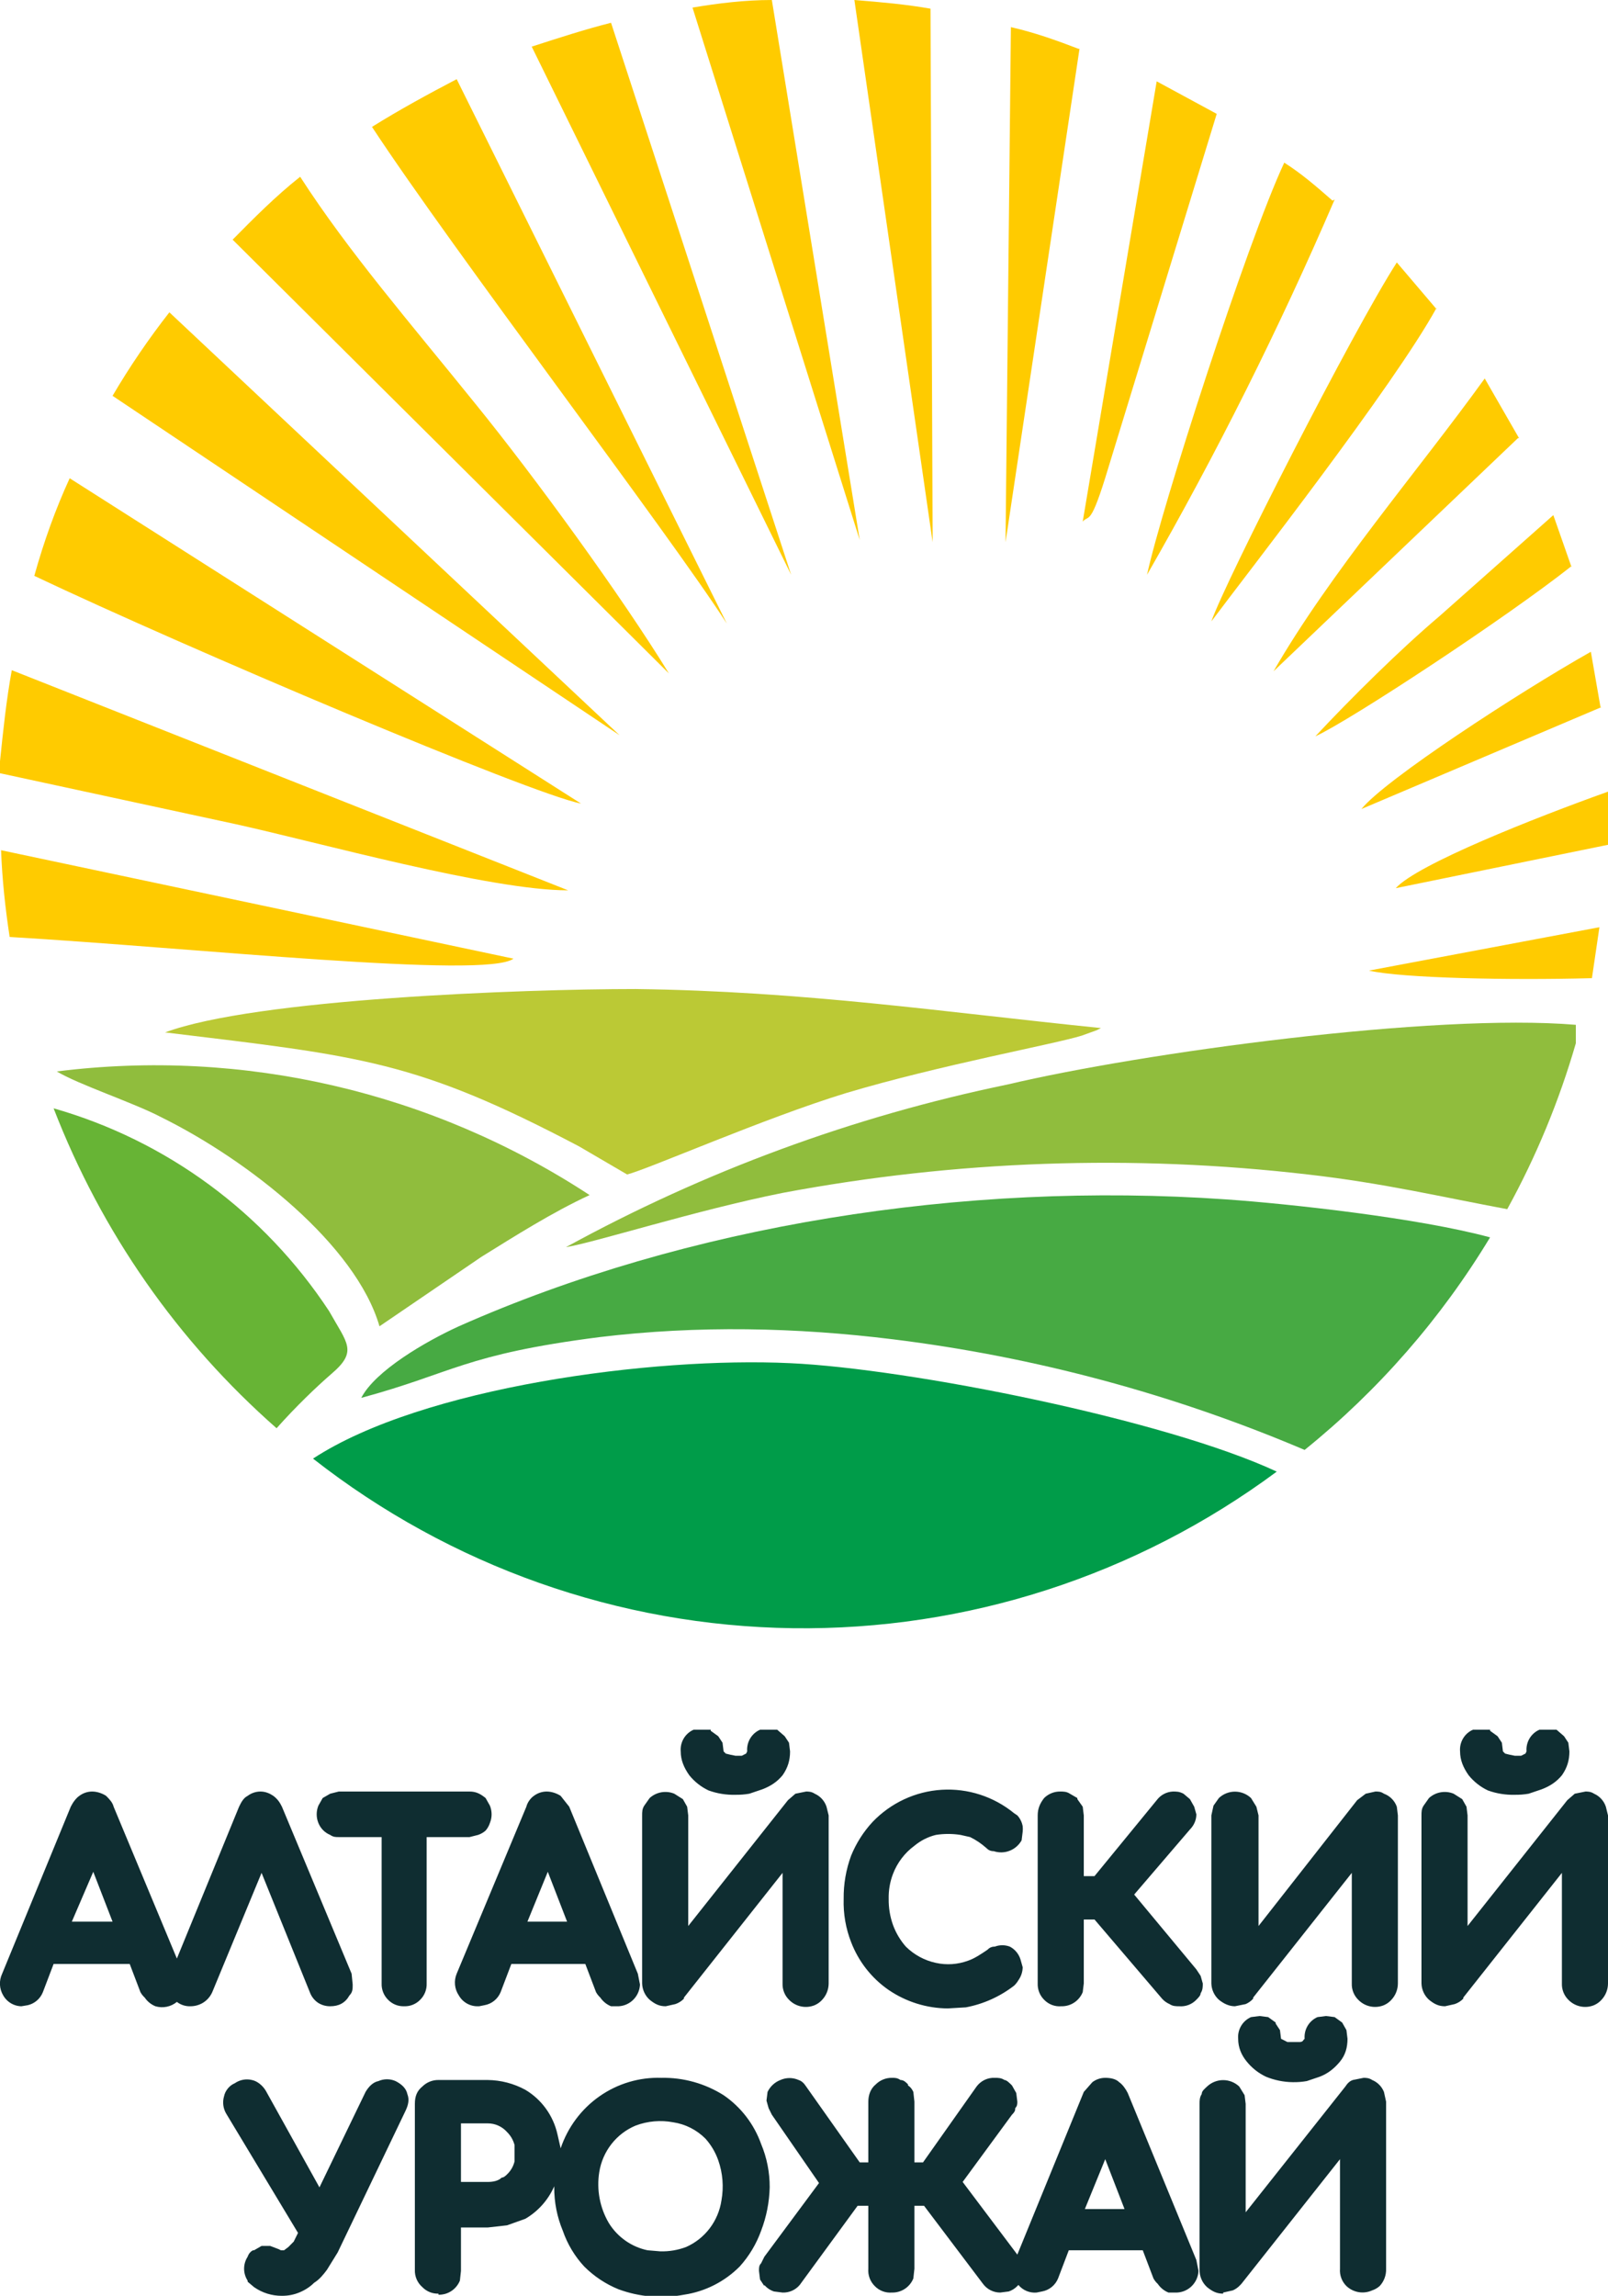 <svg width="288" height="411" viewBox="0 0 288 411" fill="none" xmlns="http://www.w3.org/2000/svg">
<g clip-path="url(#clip0_2274_526)">
<path d="M101.76 159.391C87.744 159.391 57.216 150.849 42.24 147.548L0 138.424V136.288C0.576 130.658 1.152 125.222 2.112 119.98L101.76 159.391ZM288 151.237L249.984 159.003C253.824 154.732 274.944 146.384 288 141.724V151.431V151.237ZM286.848 126.581L243.84 144.83C248.064 139.589 271.872 124.057 284.928 116.68L286.656 126.581H286.848ZM284.928 175.117C270.336 175.505 251.136 175.117 245.184 173.758L286.464 165.992L285.12 175.117H284.928ZM91.968 171.622C86.976 175.311 34.752 169.681 1.728 167.739C0.96 162.692 0.384 157.45 0.192 152.208L91.968 171.622ZM281.472 101.342C269.952 110.467 241.92 128.911 235.584 131.823C241.92 125.028 250.752 116.291 257.856 110.273L278.208 92.218L281.472 101.537V101.342ZM271.872 78.434L228.096 120.174C238.272 102.507 254.016 84.258 265.92 67.756L272.064 78.434H271.872ZM257.28 55.136C249.6 69.115 223.488 102.507 216.96 111.244C219.456 104.06 242.304 59.214 250.176 46.983L257.28 55.331V55.136ZM239.04 35.722C229.125 58.747 217.906 81.175 205.44 102.896C207.936 91.247 223.296 43.488 230.016 29.121C233.088 31.063 235.776 33.392 238.656 35.916L239.04 35.722ZM217.92 20.385L198.528 83.675C195.264 94.547 195.072 92.024 193.92 93.383L207.168 14.561L217.92 20.385ZM193.344 8.736L180.096 97.071L181.056 4.854C185.28 5.824 189.12 7.183 193.152 8.736H193.344ZM167.04 97.071L153.024 0C157.824 0.388 162.24 0.777 166.656 1.553L167.04 97.071ZM153.984 96.683L124.032 1.359C128.64 0.582 133.44 0 138.24 0L153.984 96.683ZM141.696 102.896L95.232 8.348C100.032 6.795 104.832 5.242 109.44 4.077L141.696 102.896ZM130.176 111.632C119.808 95.518 81.024 44.653 66.624 22.715C71.616 19.608 76.608 16.89 81.792 14.172L130.176 111.632ZM119.808 120.563L41.664 42.906C45.504 39.023 49.344 35.14 53.76 31.645C62.4 45.041 73.344 57.66 85.248 72.415C95.808 85.423 111.36 106.778 119.808 120.563ZM110.976 131.629L20.16 70.862C23.232 65.62 26.688 60.572 30.336 55.913L110.976 131.629ZM104.064 143.86C95.04 142.112 33.6 116.097 6.144 103.09C7.872 96.877 9.984 91.053 12.48 85.617L104.064 143.86Z" fill="#FFCB00"/>
<path fill-rule="evenodd" clip-rule="evenodd" d="M56.064 261.122C75.648 248.308 116.928 242.872 141.504 244.037C162.816 245.008 208.704 254.133 228.672 263.452C203.552 282.065 173.123 291.905 141.983 291.485C110.842 291.064 80.684 280.407 56.064 261.122Z" fill="#009C49"/>
<path fill-rule="evenodd" clip-rule="evenodd" d="M233.664 259.569C210.109 249.56 185.298 242.896 159.936 239.766C142.656 237.631 124.992 237.242 107.328 239.378C83.136 242.484 81.216 245.785 64.704 250.25C67.2 245.396 76.224 240.154 82.176 237.436C122.88 219.381 172.416 211.421 219.648 214.722C230.784 215.498 254.016 218.022 266.88 221.517C258.087 236.062 246.846 248.94 233.664 259.569Z" fill="#47AA43"/>
<path fill-rule="evenodd" clip-rule="evenodd" d="M234.24 210.256C202.892 206.619 171.183 207.731 140.16 213.557C124.608 216.663 106.368 222.487 101.376 223.264C126.18 209.666 152.836 199.852 180.48 194.143C204.288 188.513 256.704 181.329 282.24 183.465V186.765C279.25 197.098 275.129 207.061 269.952 216.469C258.432 214.333 247.872 211.81 234.24 210.256Z" fill="#90BD3D"/>
<path fill-rule="evenodd" clip-rule="evenodd" d="M112.32 210.257L103.68 205.209C74.496 189.872 64.896 189.095 29.568 184.824C45.696 178.805 93.696 177.058 113.856 177.058C144 177.446 168.576 181.135 197.184 184.047L196.416 184.436L193.728 185.406C188.736 186.959 168.384 190.648 151.488 195.696C136.896 200.161 116.16 209.286 112.32 210.257Z" fill="#BBC935"/>
<path fill-rule="evenodd" clip-rule="evenodd" d="M9.6 198.414C29.807 204.172 47.309 217.049 58.944 234.718C62.208 240.543 64.128 241.902 59.328 245.979C56.64 248.308 52.992 251.803 49.536 255.686C31.872 240.154 18.24 220.74 9.6 198.414Z" fill="#67B435"/>
<path fill-rule="evenodd" clip-rule="evenodd" d="M67.968 237.436C63.744 222.876 44.544 207.733 28.8 199.967C24 197.443 14.016 194.143 10.176 191.813C43.569 187.611 77.357 195.448 105.6 213.945C98.88 217.051 92.16 221.323 86.208 225.011L67.968 237.436Z" fill="#90BD3D"/>
<path fill-rule="evenodd" clip-rule="evenodd" d="M231.552 372.754C229.906 372.735 228.278 372.405 226.752 371.783C225.412 371.153 224.23 370.223 223.296 369.065C222.336 367.9 221.76 366.541 221.76 364.988C221.694 364.179 221.881 363.369 222.294 362.672C222.708 361.975 223.327 361.428 224.064 361.105L225.6 360.911L227.136 361.105L228.48 362.076V362.27L229.248 363.435L229.44 364.988L229.824 365.182L230.592 365.571H232.704C232.896 365.571 233.28 365.571 233.472 365.182L233.664 364.988C233.598 364.179 233.785 363.369 234.198 362.672C234.612 361.975 235.231 361.428 235.968 361.105L237.504 360.911L239.04 361.105L240.384 362.076L241.152 363.435L241.344 364.988C241.344 366.541 240.96 367.9 240 369.065C239.04 370.23 237.888 371.201 236.352 371.783L234.048 372.56C233.224 372.703 232.388 372.768 231.552 372.754ZM219.072 410.612C217.92 410.612 217.152 410.223 216.192 409.447C215.761 409.057 215.417 408.578 215.186 408.042C214.954 407.506 214.839 406.926 214.848 406.341V376.637C214.848 376.054 214.848 375.472 215.232 374.889C215.232 374.307 215.808 373.919 216.192 373.53C216.974 372.794 218.003 372.384 219.072 372.384C220.141 372.384 221.17 372.794 221.952 373.53L222.912 375.084L223.104 376.637V396.051L240.96 373.53C241.344 372.948 241.728 372.56 242.304 372.366L244.224 371.977C244.608 371.977 245.184 371.977 245.76 372.366C246.235 372.561 246.667 372.85 247.03 373.217C247.393 373.584 247.679 374.021 247.872 374.501L248.256 376.248V406.146C248.279 406.716 248.188 407.284 247.99 407.817C247.793 408.351 247.491 408.839 247.104 409.253C246.713 409.601 246.255 409.865 245.76 410.029C245.002 410.372 244.16 410.482 243.34 410.344C242.521 410.206 241.759 409.826 241.152 409.253C240.745 408.853 240.431 408.367 240.231 407.83C240.032 407.293 239.953 406.718 240 406.146V386.538L222.336 408.864L222.144 409.059C221.771 409.477 221.312 409.808 220.8 410.029L219.072 410.418V410.612ZM201.408 395.469L197.952 386.538L194.304 395.469H201.408ZM136.896 409.253L136.128 408.088L135.936 406.535C135.936 405.952 135.936 405.564 136.32 405.176L136.896 404.011L146.688 390.809L138.24 378.578L137.664 377.413L137.28 376.054L137.472 374.501C137.942 373.518 138.766 372.753 139.776 372.366C140.29 372.136 140.846 372.017 141.408 372.017C141.97 372.017 142.526 372.136 143.04 372.366C143.616 372.56 144 372.948 144.384 373.53L153.984 387.12H155.52V376.248C155.52 375.084 155.904 373.919 156.864 373.142C157.244 372.765 157.694 372.468 158.189 372.269C158.683 372.069 159.212 371.97 159.744 371.977C160.32 371.977 160.704 371.977 161.28 372.366C161.856 372.366 162.24 372.754 162.624 373.142V373.336C163.2 373.725 163.392 374.113 163.584 374.501L163.776 376.248V387.12H165.312L174.912 373.53C175.289 373.021 175.783 372.613 176.352 372.342C176.922 372.071 177.548 371.946 178.176 371.977C178.752 371.977 179.328 371.977 179.904 372.366C180.288 372.366 180.864 372.948 181.248 373.336L182.016 374.695L182.208 376.248C182.208 376.637 182.208 377.025 181.824 377.413V377.607C181.824 377.996 181.44 378.384 181.248 378.578L172.416 390.615L182.208 403.623L194.112 374.501L195.648 372.754C196.313 372.25 197.121 371.977 197.952 371.977C198.912 371.977 199.872 372.171 200.448 372.754C201.024 373.142 201.6 373.919 201.984 374.695L214.272 404.593L214.656 406.535C214.631 407.07 214.503 407.596 214.277 408.081C214.051 408.566 213.733 409.001 213.341 409.362C212.948 409.723 212.489 410.002 211.99 410.183C211.491 410.364 210.962 410.444 210.432 410.418H209.28C208.502 410.104 207.834 409.563 207.36 408.864C207.054 408.585 206.795 408.257 206.592 407.894L204.672 402.846H191.424L189.504 407.894C189.256 408.495 188.862 409.024 188.359 409.431C187.855 409.838 187.259 410.111 186.624 410.223L185.664 410.418C185.052 410.472 184.436 410.376 183.868 410.14C183.3 409.903 182.797 409.533 182.4 409.059L182.208 409.253C181.78 409.696 181.253 410.028 180.672 410.223L179.136 410.418C178.54 410.418 177.952 410.277 177.419 410.008C176.885 409.738 176.422 409.347 176.064 408.864L165.504 394.886H163.776V406.146L163.584 407.894C163.273 408.659 162.739 409.31 162.053 409.76C161.367 410.211 160.562 410.44 159.744 410.418C159.179 410.465 158.61 410.385 158.079 410.184C157.548 409.982 157.067 409.664 156.672 409.253C156.265 408.853 155.951 408.367 155.751 407.83C155.552 407.293 155.473 406.718 155.52 406.146V394.886H153.6L143.232 409.059C142.855 409.505 142.383 409.86 141.85 410.095C141.318 410.33 140.74 410.441 140.16 410.418L138.624 410.223C137.953 410.003 137.355 409.6 136.896 409.059V409.253ZM118.272 403.04C119.843 403.082 121.407 402.818 122.88 402.264C124.549 401.528 126.005 400.376 127.113 398.916C128.222 397.456 128.945 395.735 129.216 393.915C129.648 391.511 129.45 389.035 128.64 386.732C128.135 385.296 127.352 383.976 126.336 382.849C124.77 381.285 122.753 380.265 120.576 379.937C118.325 379.514 116.003 379.715 113.856 380.52C112.152 381.229 110.656 382.369 109.513 383.831C108.37 385.293 107.617 387.027 107.328 388.868C106.826 392.02 107.438 395.251 109.056 397.992C109.826 399.23 110.835 400.297 112.023 401.131C113.211 401.965 114.552 402.549 115.968 402.846L118.272 403.04ZM82.56 390.615H87.36C88.32 390.615 89.28 390.421 89.856 389.838C90.24 389.838 90.624 389.45 90.816 389.256C91.481 388.63 91.949 387.82 92.16 386.926V384.014C91.929 383.129 91.465 382.323 90.816 381.684C90.381 381.193 89.849 380.801 89.253 380.533C88.657 380.265 88.012 380.128 87.36 380.131H82.56V390.615ZM78.528 410.612C77.994 410.631 77.462 410.537 76.966 410.336C76.471 410.136 76.022 409.833 75.648 409.447C75.206 409.066 74.856 408.588 74.623 408.05C74.39 407.512 74.281 406.927 74.304 406.341V376.637C74.304 375.278 74.688 374.307 75.648 373.53C76.028 373.154 76.478 372.857 76.973 372.657C77.467 372.457 77.996 372.358 78.528 372.366H87.36C89.706 372.393 92.011 372.993 94.08 374.113C95.527 374.972 96.784 376.121 97.775 377.49C98.765 378.859 99.468 380.419 99.84 382.073L100.416 384.597C101.69 380.815 104.131 377.548 107.381 375.276C110.63 373.003 114.515 371.847 118.464 371.977C122.395 371.903 126.263 372.982 129.6 375.084C132.698 377.203 135.051 380.262 136.32 383.82C137.349 386.276 137.872 388.918 137.856 391.586C137.79 394.244 137.27 396.872 136.32 399.351C135.468 401.721 134.163 403.898 132.48 405.758C129.771 408.476 126.272 410.245 122.496 410.806C118.576 411.548 114.532 411.213 110.784 409.835C108.489 408.902 106.4 407.516 104.64 405.758C102.931 403.918 101.623 401.735 100.8 399.351C99.776 396.894 99.254 394.252 99.264 391.586V391.392C98.191 393.84 96.375 395.88 94.08 397.216L90.816 398.381L87.36 398.769H82.56V406.535L82.368 408.282C82.057 409.047 81.523 409.698 80.837 410.149C80.151 410.6 79.346 410.829 78.528 410.806V410.612ZM50.496 411C48.713 411.015 46.97 410.473 45.504 409.447L44.352 408.476V408.282C43.939 407.648 43.719 406.906 43.719 406.146C43.719 405.387 43.939 404.645 44.352 404.011C44.544 403.428 44.928 403.04 45.312 402.846H45.504L46.848 402.069H48.384L49.92 402.652L50.304 402.846H50.88L51.648 402.264L52.608 401.293L53.376 399.74L40.512 378.384C40.238 377.922 40.063 377.407 39.997 376.872C39.931 376.337 39.975 375.794 40.128 375.278C40.32 374.307 41.088 373.336 42.048 372.948C42.491 372.639 42.993 372.427 43.523 372.326C44.052 372.226 44.596 372.239 45.12 372.366C46.08 372.56 47.04 373.336 47.616 374.307L57.216 391.586L65.472 374.501C66.048 373.53 66.816 372.754 67.776 372.56C68.26 372.346 68.783 372.236 69.312 372.236C69.841 372.236 70.364 372.346 70.848 372.56C72 373.142 72.768 373.919 72.96 374.889C73.344 375.86 73.152 376.831 72.576 377.996L60.48 403.234L58.56 406.341C57.984 407.117 57.216 408.088 56.256 408.67C55.488 409.447 54.528 410.029 53.568 410.418C52.608 410.806 51.648 411 50.496 411ZM271.296 321.306C269.662 321.349 268.035 321.086 266.496 320.53C265.156 319.899 263.974 318.97 263.04 317.812C262.08 316.453 261.504 315.094 261.504 313.54C261.438 312.731 261.625 311.921 262.038 311.224C262.452 310.528 263.071 309.98 263.808 309.658H266.88V309.852L268.224 310.822L268.992 311.987L269.184 313.54L269.568 313.929L270.336 314.123L271.296 314.317H272.448L273.216 313.929L273.408 313.54C273.342 312.731 273.529 311.921 273.942 311.224C274.356 310.528 274.975 309.98 275.712 309.658H278.784L280.128 310.822L280.896 311.987L281.088 313.54C281.088 315.094 280.704 316.453 279.744 317.812C278.784 318.976 277.632 319.753 276.096 320.335L273.792 321.112C272.968 321.255 272.132 321.32 271.296 321.306ZM258.816 359.164C257.664 359.164 256.896 358.776 255.936 357.999C255.529 357.631 255.199 357.183 254.968 356.683C254.737 356.182 254.609 355.639 254.592 355.087V324.995C254.592 324.412 254.592 323.83 254.976 323.248L255.936 321.889C256.526 321.353 257.253 320.996 258.034 320.859C258.815 320.722 259.618 320.809 260.352 321.112L261.888 322.083L262.656 323.442L262.848 324.995V344.797L280.704 322.277L282.048 321.112L283.968 320.724C284.352 320.724 284.928 320.724 285.504 321.112C285.998 321.329 286.441 321.648 286.805 322.05C287.169 322.451 287.445 322.925 287.616 323.442L288 324.995V355.087C287.995 356.17 287.583 357.211 286.848 357.999C286.475 358.417 286.016 358.749 285.504 358.97C284.727 359.289 283.874 359.366 283.054 359.194C282.233 359.021 281.482 358.605 280.896 357.999C280.514 357.621 280.215 357.167 280.016 356.666C279.818 356.164 279.725 355.627 279.744 355.087V335.284L262.08 357.611V357.805C261.652 358.248 261.125 358.581 260.544 358.776L258.816 359.164ZM221.184 359.164C220.224 359.164 219.264 358.776 218.304 357.999C217.897 357.631 217.567 357.183 217.336 356.683C217.105 356.182 216.977 355.639 216.96 355.087V324.995L217.344 323.248L218.304 321.889C219.086 321.152 220.115 320.742 221.184 320.742C222.253 320.742 223.282 321.152 224.064 321.889L225.024 323.442L225.408 324.995V344.797L243.072 322.277L244.608 321.112L246.336 320.724C246.912 320.724 247.296 320.724 247.872 321.112C248.401 321.306 248.882 321.615 249.28 322.017C249.679 322.42 249.984 322.906 250.176 323.442L250.368 324.995V355.087C250.363 356.17 249.951 357.211 249.216 357.999C248.843 358.417 248.384 358.749 247.872 358.97C247.095 359.289 246.242 359.366 245.422 359.194C244.601 359.021 243.85 358.605 243.264 357.999C242.882 357.621 242.583 357.167 242.384 356.666C242.186 356.164 242.093 355.627 242.112 355.087V335.284L224.448 357.611V357.805C224.075 358.223 223.616 358.554 223.104 358.776L221.184 359.164ZM214.272 357.999C213.877 358.411 213.396 358.729 212.865 358.93C212.334 359.131 211.765 359.211 211.2 359.164C210.624 359.164 210.048 359.164 209.472 358.776C208.96 358.554 208.501 358.223 208.128 357.805L196.032 343.632H194.112V355.087L193.92 356.64C193.609 357.405 193.075 358.056 192.389 358.507C191.703 358.958 190.898 359.187 190.08 359.164C189.515 359.211 188.946 359.131 188.415 358.93C187.884 358.729 187.403 358.411 187.008 357.999C186.626 357.621 186.327 357.167 186.128 356.666C185.93 356.164 185.837 355.627 185.856 355.087V324.995C185.856 323.83 186.24 322.859 187.008 321.889C187.388 321.512 187.838 321.215 188.333 321.015C188.827 320.815 189.356 320.716 189.888 320.724C190.464 320.724 191.04 320.724 191.616 321.112L192.96 321.889V322.083L193.92 323.442L194.112 324.995V335.867H196.032L207.168 322.277C207.506 321.82 207.939 321.444 208.437 321.175C208.934 320.907 209.485 320.753 210.048 320.724C210.816 320.724 211.2 320.724 211.968 321.112L213.12 322.083L213.888 323.442L214.272 324.801C214.272 325.771 213.888 326.742 213.12 327.519L203.136 339.167L214.272 352.563L215.04 353.728L215.424 355.087C215.424 355.669 215.424 356.252 215.04 356.834C215.04 357.222 214.656 357.611 214.272 357.999ZM169.728 359.552C165.964 359.522 162.292 358.375 159.168 356.252C156.127 354.155 153.784 351.177 152.448 347.71C151.479 345.241 151.022 342.598 151.104 339.944C151.072 337.293 151.527 334.66 152.448 332.178C153.359 329.955 154.66 327.916 156.288 326.16C159.558 322.748 163.972 320.696 168.662 320.409C173.352 320.122 177.979 321.619 181.632 324.607L182.208 324.995C182.704 325.536 183.037 326.21 183.168 326.936C183.203 327.259 183.203 327.584 183.168 327.907L182.976 329.46C182.493 330.316 181.732 330.978 180.823 331.331C179.913 331.685 178.91 331.71 177.984 331.402C177.408 331.402 177.024 331.207 176.64 330.819C175.771 330.044 174.802 329.391 173.76 328.878L172.032 328.489C170.569 328.26 169.079 328.26 167.616 328.489C166.207 328.835 164.895 329.499 163.776 330.431C162.042 331.705 160.709 333.457 159.936 335.479C159.393 336.902 159.132 338.419 159.168 339.944C159.145 341.531 159.405 343.109 159.936 344.603C160.458 346.031 161.24 347.348 162.24 348.486C163.723 349.952 165.587 350.962 167.616 351.398C169.534 351.823 171.531 351.688 173.376 351.01C174.528 350.622 175.68 349.845 176.832 349.068C177.216 348.68 177.6 348.486 178.176 348.486C179.043 348.159 179.997 348.159 180.864 348.486C181.322 348.724 181.728 349.053 182.058 349.454C182.388 349.854 182.635 350.317 182.784 350.816L183.168 352.175C183.155 353.013 182.887 353.826 182.4 354.504C182.19 354.863 181.932 355.189 181.632 355.475C179.093 357.437 176.134 358.768 172.992 359.358L169.728 359.552ZM131.712 321.306C130.078 321.349 128.451 321.086 126.912 320.53C125.572 319.899 124.39 318.97 123.456 317.812C122.496 316.453 121.92 315.094 121.92 313.54C121.854 312.731 122.041 311.921 122.454 311.224C122.868 310.528 123.487 309.98 124.224 309.658H127.296V309.852L128.64 310.822L129.408 311.987L129.6 313.54L129.984 313.929L130.752 314.123L131.712 314.317H132.864L133.632 313.929L133.824 313.54C133.758 312.731 133.945 311.921 134.358 311.224C134.772 310.528 135.391 309.98 136.128 309.658H139.2L140.544 310.822L141.312 311.987L141.504 313.54C141.504 315.094 141.12 316.453 140.16 317.812C139.2 318.976 138.048 319.753 136.512 320.335L134.208 321.112C133.384 321.255 132.548 321.32 131.712 321.306ZM119.232 359.164C118.08 359.164 117.312 358.776 116.352 357.999C115.945 357.631 115.615 357.183 115.384 356.683C115.153 356.182 115.025 355.639 115.008 355.087V324.995C115.008 324.412 115.008 323.83 115.392 323.248L116.352 321.889C116.942 321.353 117.669 320.996 118.45 320.859C119.231 320.722 120.034 320.809 120.768 321.112L122.304 322.083L123.072 323.442L123.264 324.995V344.797L141.12 322.277L142.464 321.112L144.384 320.724C144.768 320.724 145.344 320.724 145.92 321.112C146.414 321.329 146.857 321.648 147.221 322.05C147.585 322.451 147.861 322.925 148.032 323.442L148.416 324.995V355.087C148.411 356.17 147.999 357.211 147.264 357.999C146.891 358.417 146.432 358.749 145.92 358.97C145.143 359.289 144.29 359.366 143.47 359.194C142.649 359.021 141.898 358.605 141.312 357.999C140.93 357.621 140.631 357.167 140.432 356.666C140.234 356.164 140.141 355.627 140.16 355.087V335.284L122.496 357.611V357.805C122.068 358.248 121.541 358.581 120.96 358.776L119.232 359.164ZM101.568 344.021L98.112 335.09L94.464 344.021H101.568ZM85.632 359.164C84.936 359.188 84.247 359.019 83.638 358.677C83.029 358.336 82.524 357.833 82.176 357.222C81.796 356.659 81.562 356.009 81.495 355.331C81.428 354.652 81.53 353.968 81.792 353.34L94.272 323.442C94.464 322.665 95.04 321.889 95.616 321.5C96.281 320.996 97.089 320.724 97.92 320.724C98.88 320.724 99.84 321.112 100.416 321.5L101.952 323.442L114.24 353.34L114.624 355.281C114.599 355.817 114.471 356.342 114.245 356.827C114.019 357.312 113.701 357.748 113.309 358.108C112.916 358.469 112.457 358.748 111.958 358.929C111.459 359.11 110.93 359.19 110.4 359.164H109.44C108.662 358.85 107.994 358.31 107.52 357.611C107.214 357.331 106.955 357.003 106.752 356.64L104.832 351.592H91.584L89.664 356.64C89.416 357.242 89.022 357.77 88.519 358.177C88.015 358.585 87.419 358.857 86.784 358.97L85.824 359.164H85.632ZM72.384 359.164C71.85 359.183 71.318 359.089 70.823 358.889C70.327 358.688 69.877 358.385 69.504 357.999C69.122 357.621 68.823 357.167 68.624 356.666C68.426 356.164 68.333 355.627 68.352 355.087V328.878H60.672C60.096 328.878 59.712 328.878 59.136 328.489C58.661 328.294 58.229 328.005 57.866 327.638C57.504 327.271 57.217 326.834 57.024 326.354C56.619 325.359 56.619 324.242 57.024 323.248L57.792 321.889L59.136 321.112L60.672 320.724H84.096C85.248 320.724 86.016 321.112 86.976 321.889L87.744 323.248C88.149 324.242 88.149 325.359 87.744 326.354C87.582 326.855 87.321 327.317 86.976 327.713C86.585 328.061 86.127 328.325 85.632 328.489L84.096 328.878H76.416V355.087C76.435 355.627 76.342 356.164 76.144 356.666C75.945 357.167 75.646 357.621 75.264 357.999C74.891 358.385 74.441 358.688 73.945 358.889C73.45 359.089 72.918 359.183 72.384 359.164ZM20.16 344.021L16.704 335.09L12.864 344.021H20.16ZM4.032 359.164C3.336 359.188 2.647 359.019 2.038 358.677C1.429 358.336 0.924 357.833 0.576 357.222C0.227 356.643 0.026 355.984 -0.007 355.306C-0.041 354.628 0.094 353.952 0.384 353.34L12.672 323.442C13.056 322.665 13.632 321.889 14.208 321.5C14.873 320.996 15.681 320.724 16.512 320.724C17.472 320.724 18.432 321.112 19.008 321.5C19.584 322.083 20.16 322.665 20.352 323.442L31.68 350.622L42.816 323.442C43.2 322.665 43.584 321.889 44.352 321.5C45.017 320.996 45.825 320.724 46.656 320.724C47.616 320.724 48.384 321.112 48.96 321.5C49.728 322.083 50.112 322.665 50.496 323.442L62.976 353.34L63.168 355.281C63.168 356.058 63.168 356.64 62.592 357.222C61.824 358.581 60.672 359.164 59.136 359.164C58.392 359.17 57.661 358.969 57.024 358.581C56.315 358.122 55.776 357.44 55.488 356.64L46.848 335.284L38.016 356.64C37.655 357.454 37.05 358.133 36.288 358.581C35.644 358.952 34.917 359.152 34.176 359.164C33.28 359.208 32.397 358.933 31.68 358.387C31.149 358.821 30.523 359.118 29.854 359.253C29.186 359.388 28.494 359.358 27.84 359.164C27.062 358.85 26.393 358.31 25.92 357.611C25.614 357.331 25.355 357.003 25.152 356.64L23.232 351.592H9.6L7.68 356.64C7.45 357.218 7.085 357.731 6.617 358.137C6.15 358.542 5.592 358.828 4.992 358.97L3.84 359.164H4.032Z" fill="#0F2D31"/>
</g>
<defs>
<clipPath id="clip0_2274_526">
<rect width="288" height="411" fill="white"/>
</clipPath>
</defs>
</svg>
